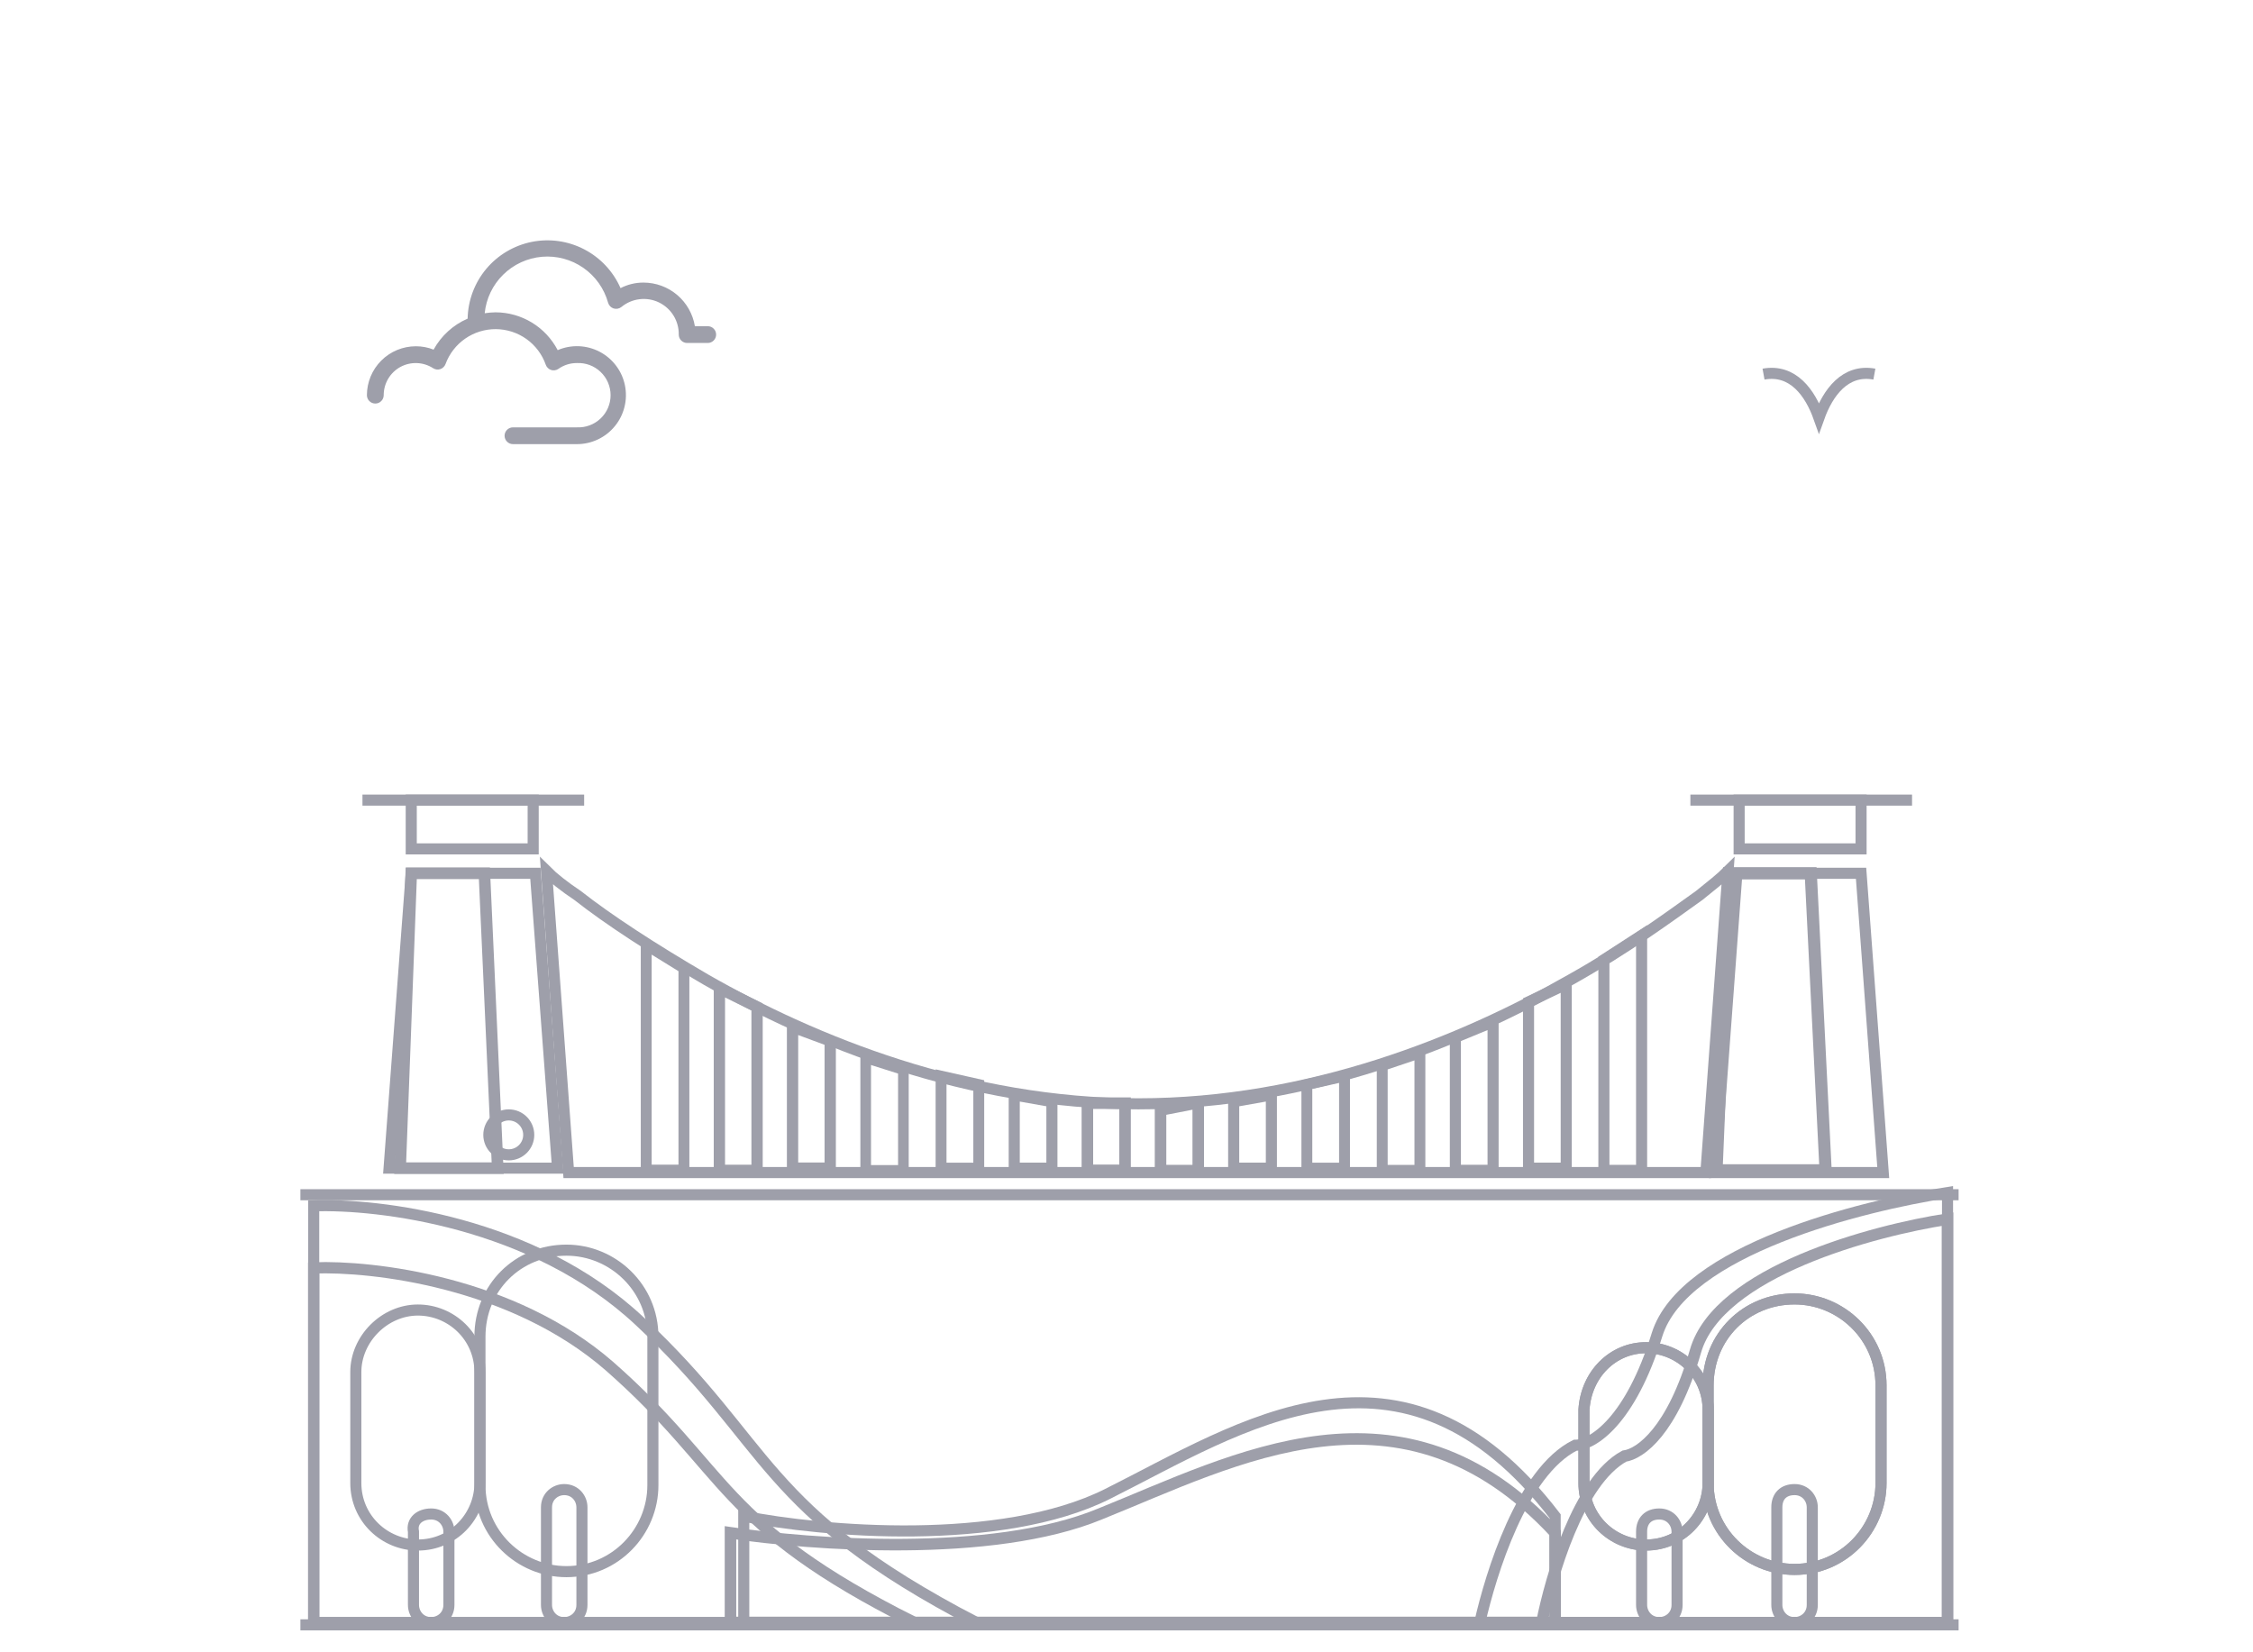 <svg width="75" height="55" viewBox="0 0 75 55" fill="none" xmlns="http://www.w3.org/2000/svg">
<mask id="mask0_665_14" style="mask-type:alpha" maskUnits="userSpaceOnUse" x="0" y="0" width="75" height="55">
<rect width="75" height="55" fill="#D9D9D9"/>
</mask>
<g mask="url(#mask0_665_14)">
<path d="M16.937 38.441C17.304 38.441 17.601 38.143 17.601 37.777C17.601 37.41 17.304 37.112 16.937 37.112C16.57 37.112 16.273 37.41 16.273 37.777C16.273 38.143 16.57 38.441 16.937 38.441Z" stroke="#9E9FAA" stroke-width="0.369" stroke-miterlimit="10"/>
<path d="M55.164 44.418C56.049 41.614 61.953 40.138 64.831 39.695V54.012H49.26C49.629 52.388 50.662 48.994 52.433 48.108C53.023 48.108 54.278 47.296 55.164 44.418Z" stroke="#9E9FAA" stroke-width="0.369" stroke-miterlimit="10"/>
<path d="M56.44 44.979C57.2 42.322 62.388 40.957 64.831 40.581V54.012H51.326C51.629 52.492 52.544 49.304 54.072 48.47C54.603 48.396 55.673 47.636 56.44 44.979Z" stroke="#9E9FAA" stroke-width="0.384" stroke-miterlimit="10"/>
<path d="M36.862 49.732C33.32 51.503 27.342 50.986 24.759 50.47V54.086H51.769V50.47C46.677 43.828 41.29 47.518 36.862 49.732Z" stroke="#9E9FAA" stroke-width="0.369" stroke-miterlimit="10"/>
<path d="M36.618 50.396C33.017 51.886 26.944 51.414 24.317 51.023V54.005H51.769V51.023C46.67 45.525 41.12 48.588 36.618 50.396Z" stroke="#9E9FAA" stroke-width="0.384" stroke-miterlimit="10"/>
<path d="M21.291 43.975C17.749 40.655 12.583 40.064 10.443 40.138V54.012H32.508C25.276 50.248 25.719 48.108 21.291 43.975Z" stroke="#9E9FAA" stroke-width="0.369" stroke-miterlimit="10"/>
<path d="M20.295 45.481C17.062 42.662 12.398 42.131 10.443 42.204V54.012H30.442C23.903 50.735 24.28 48.986 20.295 45.481Z" stroke="#9E9FAA" stroke-width="0.376" stroke-miterlimit="10"/>
<path d="M10 54.086H65.2" stroke="#9E9FAA" stroke-width="0.369" stroke-miterlimit="10"/>
<path d="M18.856 41.614C20.405 41.614 21.734 42.869 21.734 44.492V49.437C21.734 50.986 20.479 52.315 18.856 52.315C17.306 52.315 15.977 51.06 15.977 49.437V44.492C15.977 42.869 17.232 41.614 18.856 41.614Z" stroke="#9E9FAA" stroke-width="0.369" stroke-miterlimit="10"/>
<path d="M59.739 43.237C61.289 43.237 62.617 44.492 62.617 46.116V49.363C62.617 50.912 61.363 52.241 59.739 52.241C58.189 52.241 56.861 50.986 56.861 49.363V46.116C56.861 44.492 58.115 43.237 59.739 43.237Z" stroke="#9E9FAA" stroke-width="0.369" stroke-miterlimit="10"/>
<path d="M59.739 43.237C61.289 43.237 62.617 44.492 62.617 46.116V49.363C62.617 50.912 61.363 52.241 59.739 52.241C58.189 52.241 56.861 50.986 56.861 49.363V46.116C56.861 44.492 58.115 43.237 59.739 43.237Z" stroke="#9E9FAA" stroke-width="0.369" stroke-miterlimit="10"/>
<path d="M13.911 43.607C15.018 43.607 15.977 44.492 15.977 45.673V49.363C15.977 50.47 15.092 51.429 13.911 51.429C12.804 51.429 11.845 50.544 11.845 49.363V45.673C11.845 44.566 12.804 43.607 13.911 43.607Z" stroke="#9E9FAA" stroke-width="0.369" stroke-miterlimit="10"/>
<path d="M54.795 44.861C55.902 44.861 56.861 45.747 56.861 46.927V49.363C56.861 50.47 55.975 51.429 54.795 51.429C53.688 51.429 52.728 50.543 52.728 49.363V46.927C52.802 45.747 53.688 44.861 54.795 44.861Z" stroke="#9E9FAA" stroke-width="0.369" stroke-miterlimit="10"/>
<path d="M54.795 44.861C55.902 44.861 56.861 45.747 56.861 46.927V49.363C56.861 50.47 55.975 51.429 54.795 51.429C53.688 51.429 52.728 50.543 52.728 49.363V46.927C52.802 45.747 53.688 44.861 54.795 44.861Z" stroke="#9E9FAA" stroke-width="0.369" stroke-miterlimit="10"/>
<path d="M18.782 49.584C19.151 49.584 19.372 49.879 19.372 50.175V53.422C19.372 53.791 19.077 54.012 18.782 54.012C18.413 54.012 18.192 53.717 18.192 53.422V50.175C18.192 49.806 18.487 49.584 18.782 49.584Z" stroke="#9E9FAA" stroke-width="0.369" stroke-miterlimit="10"/>
<path d="M59.739 49.584C60.108 49.584 60.329 49.879 60.329 50.175V53.422C60.329 53.791 60.034 54.012 59.739 54.012C59.37 54.012 59.149 53.717 59.149 53.422V50.175C59.149 49.806 59.37 49.584 59.739 49.584Z" stroke="#9E9FAA" stroke-width="0.369" stroke-miterlimit="10"/>
<path d="M14.354 50.396C14.723 50.396 14.944 50.691 14.944 50.986V53.422C14.944 53.791 14.649 54.012 14.354 54.012C13.985 54.012 13.764 53.717 13.764 53.422V50.986C13.69 50.617 13.985 50.396 14.354 50.396Z" stroke="#9E9FAA" stroke-width="0.369" stroke-miterlimit="10"/>
<path d="M55.237 50.396C55.606 50.396 55.828 50.691 55.828 50.986V53.422C55.828 53.791 55.533 54.012 55.237 54.012C54.868 54.012 54.647 53.717 54.647 53.422V50.986C54.647 50.617 54.868 50.396 55.237 50.396Z" stroke="#9E9FAA" stroke-width="0.369" stroke-miterlimit="10"/>
<path d="M12.952 38.884L13.69 29.069H17.823L18.561 38.884H12.952Z" stroke="#9E9FAA" stroke-width="0.369" stroke-miterlimit="10"/>
<path d="M57.082 39.031L57.82 29.069H61.953L62.691 39.031H57.082Z" stroke="#9E9FAA" stroke-width="0.369" stroke-miterlimit="10"/>
<path d="M57.555 29.069H60.278L60.772 38.957H57.141L57.555 29.069Z" stroke="#9E9FAA" stroke-width="0.406" stroke-miterlimit="10"/>
<path d="M13.69 29.069H16.125L16.568 38.884H13.321L13.69 29.069Z" stroke="#9E9FAA" stroke-width="0.384" stroke-miterlimit="10"/>
<path d="M17.749 26.633H13.69V28.257H17.749V26.633Z" stroke="#9E9FAA" stroke-width="0.369" stroke-miterlimit="10"/>
<path d="M61.953 26.633H57.894V28.257H61.953V26.633Z" stroke="#9E9FAA" stroke-width="0.369" stroke-miterlimit="10"/>
<path d="M57.525 28.995L56.787 39.031H18.929L18.192 28.995C18.413 29.216 18.782 29.511 19.225 29.806C20.258 30.618 21.734 31.578 23.505 32.611C27.121 34.677 32.213 36.743 37.895 36.743C43.578 36.743 48.669 34.677 52.286 32.611C54.13 31.578 55.533 30.544 56.566 29.806C56.935 29.511 57.304 29.216 57.525 28.995Z" stroke="#9E9FAA" stroke-width="0.369" stroke-miterlimit="10"/>
<path d="M12.066 26.633H19.446" stroke="#9E9FAA" stroke-width="0.369" stroke-miterlimit="10"/>
<path d="M56.271 26.633H63.65" stroke="#9E9FAA" stroke-width="0.369" stroke-miterlimit="10"/>
<path d="M21.512 31.452L22.767 32.227V38.95H21.512V31.452Z" stroke="#9E9FAA" stroke-width="0.362" stroke-miterlimit="10"/>
<path d="M54.647 31.135L53.392 31.947V38.958H54.647V31.135Z" stroke="#9E9FAA" stroke-width="0.369" stroke-miterlimit="10"/>
<path d="M52.138 32.758L50.883 33.349V38.884H52.138V32.758Z" stroke="#9E9FAA" stroke-width="0.369" stroke-miterlimit="10"/>
<path d="M23.948 32.899L25.202 33.519V38.957H23.948V32.899Z" stroke="#9E9FAA" stroke-width="0.376" stroke-miterlimit="10"/>
<path d="M49.703 34.013L48.448 34.53V38.957H49.703V34.013Z" stroke="#9E9FAA" stroke-width="0.369" stroke-miterlimit="10"/>
<path d="M26.383 34.183L27.637 34.648V38.884H26.383V34.183Z" stroke="#9E9FAA" stroke-width="0.376" stroke-miterlimit="10"/>
<path d="M47.267 35.046L46.013 35.467V38.957H47.267V35.046Z" stroke="#9E9FAA" stroke-width="0.362" stroke-miterlimit="10"/>
<path d="M28.818 35.209L30.073 35.607V38.958H28.818V35.209Z" stroke="#9E9FAA" stroke-width="0.354" stroke-miterlimit="10"/>
<path d="M44.758 35.821L43.504 36.102V38.884H44.758V35.821Z" stroke="#9E9FAA" stroke-width="0.362" stroke-miterlimit="10"/>
<path d="M31.327 35.821L32.582 36.102V38.884H31.327V35.821Z" stroke="#9E9FAA" stroke-width="0.362" stroke-miterlimit="10"/>
<path d="M42.323 36.448L41.068 36.67V38.884H42.323V36.448Z" stroke="#9E9FAA" stroke-width="0.369" stroke-miterlimit="10"/>
<path d="M33.763 36.448L35.017 36.67V38.884H33.763V36.448Z" stroke="#9E9FAA" stroke-width="0.369" stroke-miterlimit="10"/>
<path d="M36.198 36.721H37.452V38.957H36.198V36.721Z" stroke="#9E9FAA" stroke-width="0.384" stroke-miterlimit="10"/>
<path d="M39.888 36.706L38.633 36.95V38.965H39.888V36.714V36.706Z" stroke="#9E9FAA" stroke-width="0.384" stroke-miterlimit="10"/>
<path d="M10 39.769H65.2" stroke="#9E9FAA" stroke-width="0.369" stroke-miterlimit="10"/>
<path d="M14.434 11.638C14.246 11.563 14.044 11.525 13.841 11.526C13.41 11.527 12.996 11.698 12.691 12.004C12.386 12.309 12.215 12.722 12.214 13.154C12.214 13.228 12.243 13.299 12.296 13.351C12.348 13.404 12.419 13.433 12.494 13.433C12.568 13.433 12.639 13.404 12.691 13.351C12.744 13.299 12.773 13.228 12.773 13.154C12.773 12.962 12.824 12.773 12.922 12.608C13.019 12.443 13.16 12.307 13.328 12.215C13.497 12.123 13.687 12.079 13.879 12.086C14.07 12.093 14.257 12.152 14.418 12.256C14.453 12.279 14.493 12.293 14.534 12.299C14.576 12.304 14.618 12.3 14.658 12.287C14.698 12.273 14.734 12.251 14.764 12.221C14.794 12.192 14.817 12.156 14.832 12.116C14.958 11.774 15.187 11.479 15.487 11.271C15.787 11.063 16.144 10.954 16.509 10.956C16.873 10.959 17.229 11.074 17.526 11.286C17.823 11.498 18.047 11.797 18.168 12.141C18.182 12.182 18.205 12.218 18.236 12.248C18.266 12.278 18.303 12.301 18.344 12.315C18.385 12.328 18.429 12.332 18.471 12.325C18.514 12.319 18.555 12.303 18.59 12.278C18.768 12.152 18.981 12.084 19.2 12.085C19.345 12.078 19.49 12.1 19.626 12.15C19.762 12.201 19.887 12.278 19.992 12.379C20.098 12.479 20.181 12.599 20.239 12.732C20.296 12.866 20.326 13.01 20.326 13.155C20.326 13.3 20.296 13.444 20.239 13.578C20.181 13.711 20.098 13.831 19.992 13.931C19.887 14.031 19.762 14.109 19.626 14.159C19.49 14.21 19.345 14.232 19.2 14.225H17.077C17.003 14.225 16.932 14.254 16.879 14.307C16.827 14.359 16.797 14.43 16.797 14.504C16.797 14.579 16.827 14.65 16.879 14.702C16.932 14.755 17.003 14.784 17.077 14.784H19.2C19.442 14.785 19.681 14.732 19.9 14.629C20.119 14.526 20.313 14.375 20.466 14.188C20.62 14.001 20.73 13.782 20.788 13.547C20.847 13.312 20.852 13.067 20.804 12.829C20.756 12.592 20.656 12.368 20.51 12.175C20.365 11.981 20.178 11.822 19.964 11.71C19.749 11.597 19.512 11.534 19.271 11.524C19.029 11.515 18.788 11.559 18.565 11.655C18.367 11.276 18.07 10.959 17.706 10.737C17.341 10.515 16.922 10.397 16.495 10.396C16.375 10.398 16.254 10.408 16.135 10.427C16.184 9.94 16.401 9.486 16.75 9.143C17.099 8.799 17.556 8.589 18.044 8.547C18.531 8.506 19.018 8.636 19.419 8.916C19.821 9.195 20.112 9.606 20.243 10.077C20.256 10.122 20.279 10.162 20.311 10.196C20.343 10.229 20.383 10.254 20.427 10.268C20.472 10.281 20.518 10.284 20.564 10.275C20.609 10.266 20.652 10.246 20.688 10.217C20.86 10.076 21.068 9.986 21.29 9.96C21.511 9.933 21.735 9.97 21.936 10.067C22.136 10.164 22.305 10.316 22.422 10.506C22.538 10.695 22.599 10.915 22.595 11.137C22.595 11.211 22.624 11.283 22.677 11.335C22.729 11.387 22.8 11.417 22.875 11.417H23.56C23.634 11.417 23.705 11.387 23.757 11.335C23.81 11.283 23.839 11.211 23.839 11.137C23.839 11.063 23.81 10.992 23.757 10.94C23.705 10.887 23.634 10.858 23.56 10.858H23.132C23.065 10.453 22.856 10.084 22.544 9.819C22.231 9.553 21.834 9.407 21.423 9.406C21.157 9.405 20.894 9.468 20.657 9.591C20.414 9.036 19.988 8.581 19.451 8.301C18.914 8.021 18.298 7.933 17.704 8.051C17.11 8.17 16.574 8.488 16.185 8.952C15.797 9.417 15.579 10 15.567 10.606C15.085 10.815 14.687 11.178 14.434 11.638Z" fill="#9E9FAA"/>
<path d="M58.706 12.453C59.687 12.274 60.259 13.082 60.551 13.904C60.845 13.079 61.419 12.274 62.396 12.453" stroke="#9E9FAA" stroke-width="0.369" stroke-miterlimit="10"/>
</g>
</svg>

